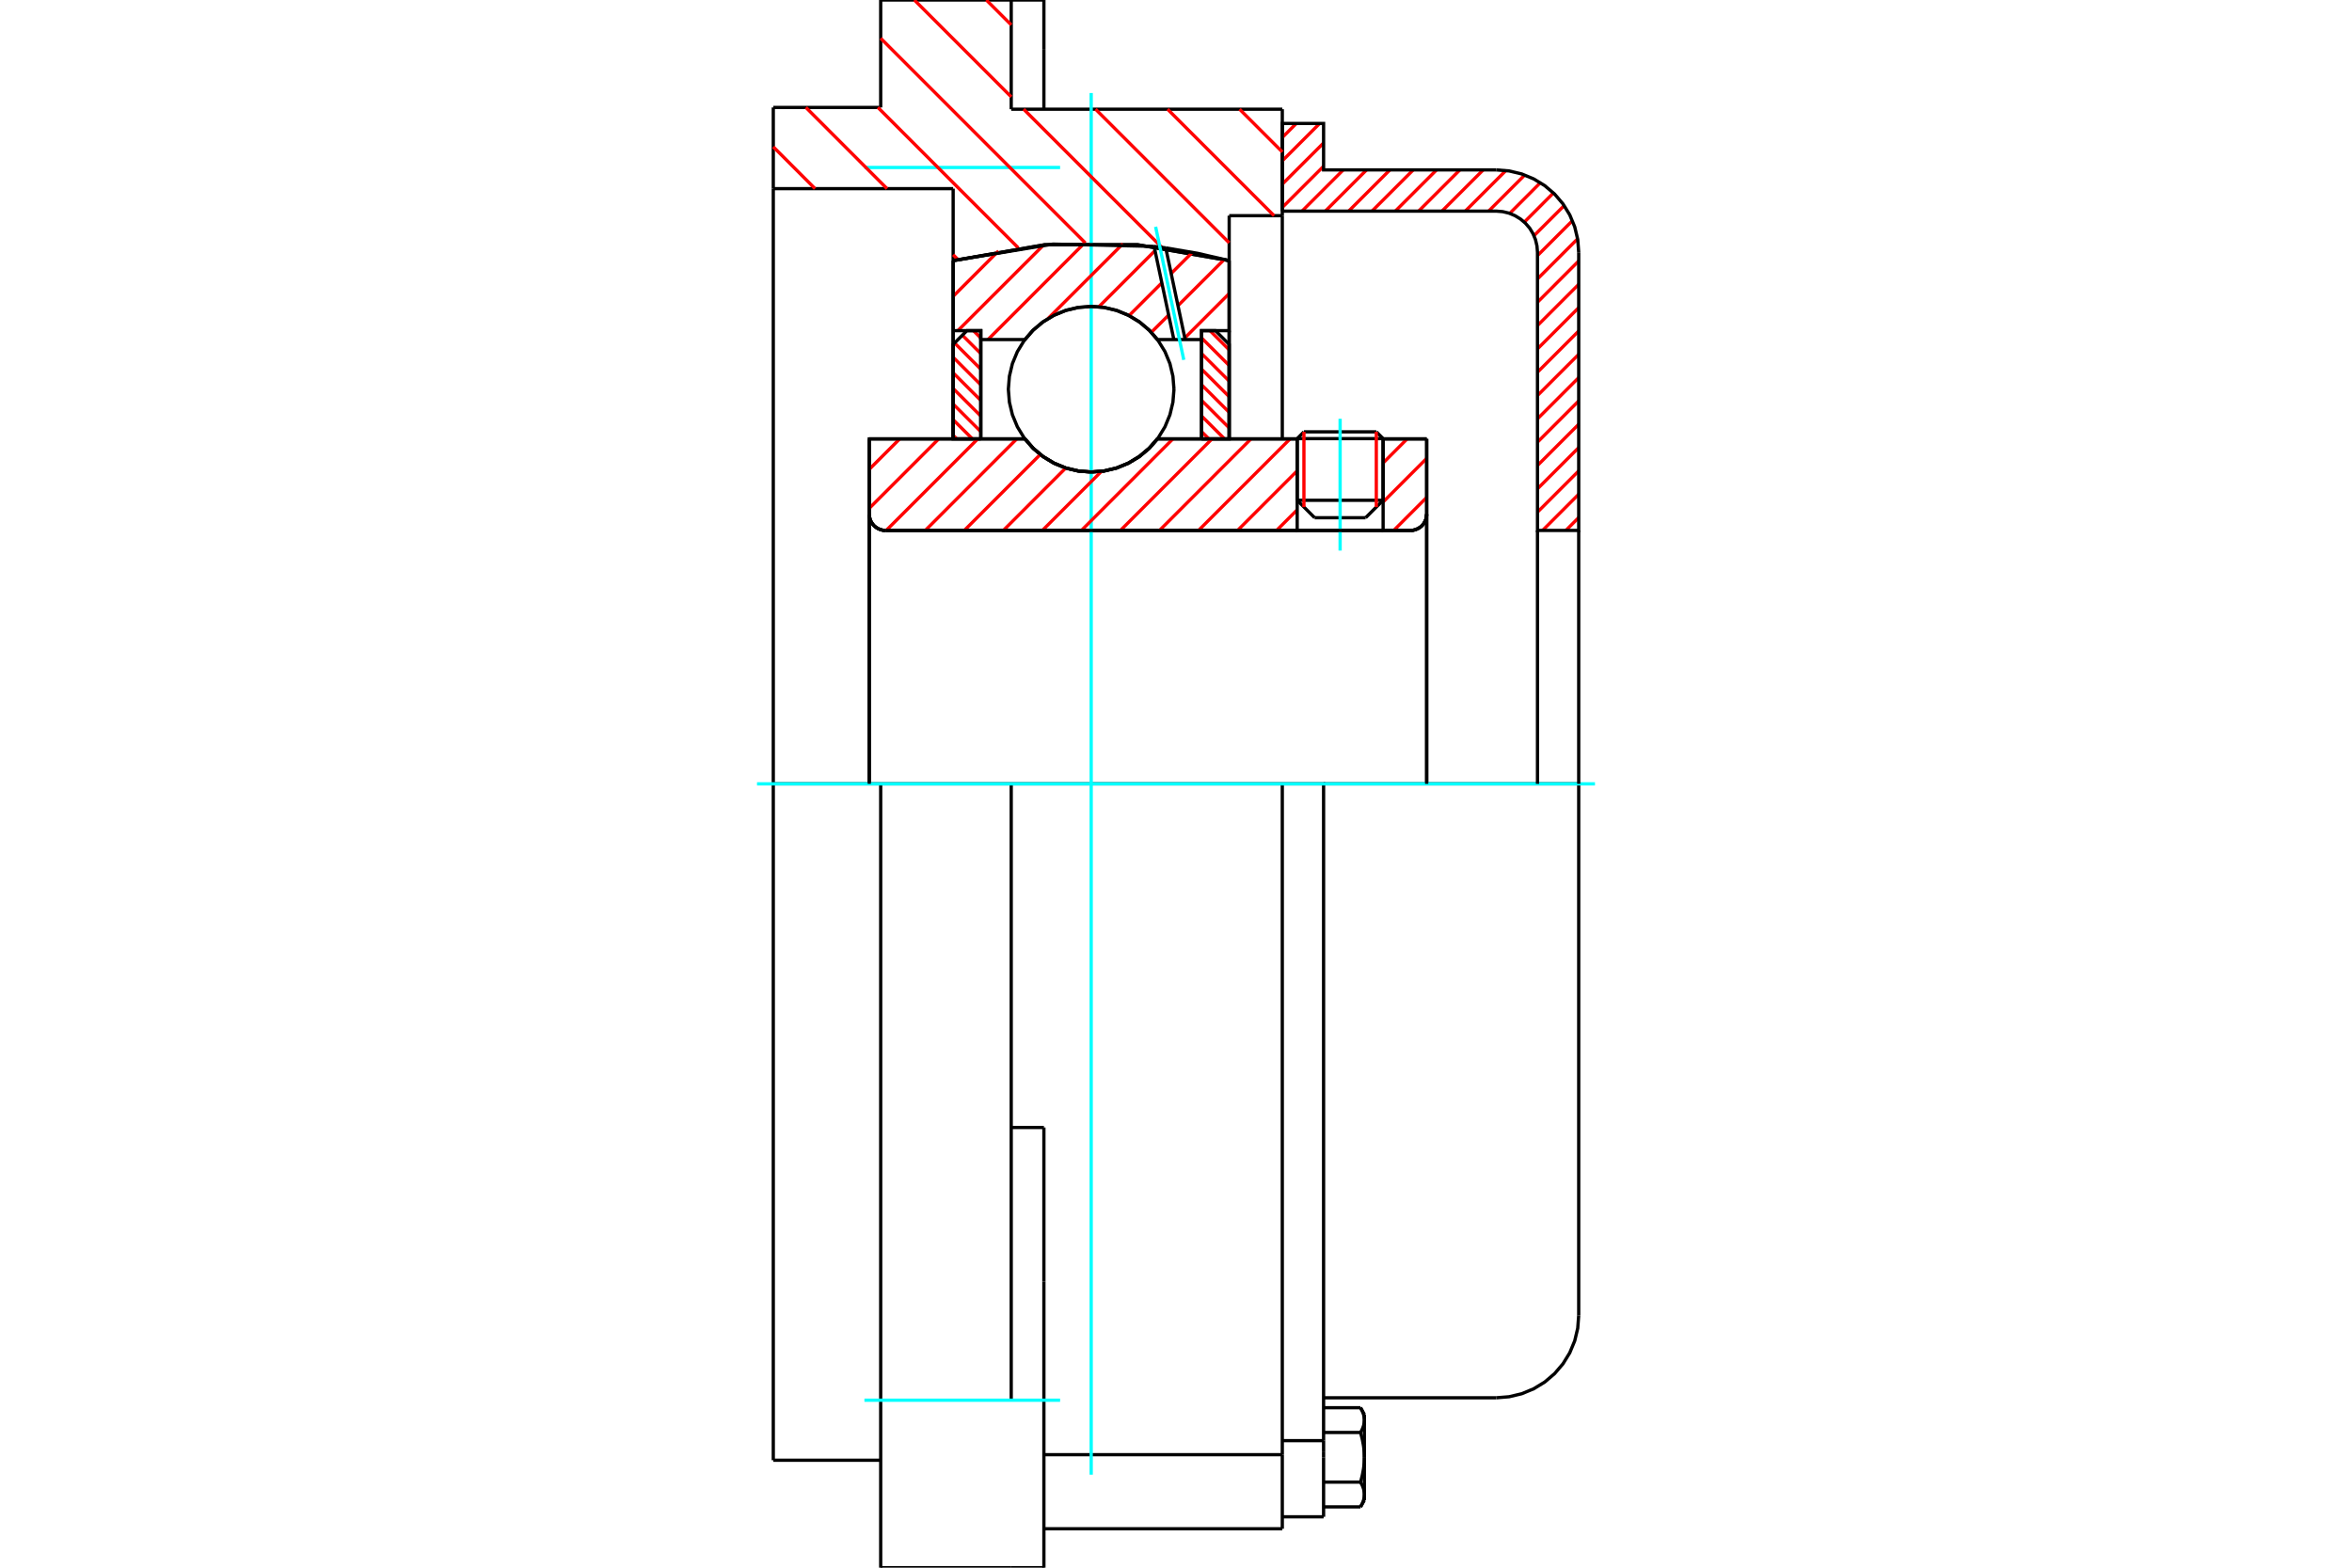 <?xml version="1.0" standalone="no"?>
<!DOCTYPE svg PUBLIC "-//W3C//DTD SVG 1.1//EN"
	"http://www.w3.org/Graphics/SVG/1.1/DTD/svg11.dtd">
<svg xmlns="http://www.w3.org/2000/svg" height="100%" width="100%" viewBox="0 0 36000 24000">
	<rect x="-1800" y="-1200" width="39600" height="26400" style="fill:#FFF"/>
	<g style="fill:none; fill-rule:evenodd" transform="matrix(1 0 0 1 0 0)">
		<g style="fill:none; stroke:#000; stroke-width:50; shape-rendering:geometricPrecision">
			<line x1="21170" y1="6715" x2="19855" y2="6715"/>
			<line x1="19958" y1="6611" x2="21066" y2="6611"/>
			<line x1="19855" y1="7659" x2="21170" y2="7659"/>
			<line x1="20902" y1="7926" x2="20122" y2="7926"/>
			<polyline points="21589,8121 21628,8118 21666,8108 21702,8093 21735,8073 21765,8048 21790,8018 21810,7985 21825,7949 21834,7911 21837,7872"/>
			<line x1="21837" y1="6719" x2="21837" y2="7872"/>
			<line x1="21170" y1="6719" x2="21837" y2="6719"/>
			<line x1="17716" y1="6719" x2="19855" y2="6719"/>
			<polyline points="15688,6719 15817,6866 15967,6991 16135,7092 16316,7166 16506,7211 16702,7226 16897,7211 17087,7166 17268,7092 17436,6991 17586,6866 17716,6719"/>
			<line x1="13305" y1="6719" x2="15688" y2="6719"/>
			<line x1="13305" y1="7872" x2="13305" y2="6719"/>
			<polyline points="13305,7872 13308,7911 13317,7949 13332,7985 13353,8018 13378,8048 13408,8073 13441,8093 13477,8108 13515,8118 13554,8121"/>
			<line x1="21589" y1="8121" x2="13554" y2="8121"/>
			<line x1="21837" y1="7872" x2="21837" y2="12000"/>
			<line x1="13305" y1="7872" x2="13305" y2="12000"/>
			<line x1="19958" y1="6611" x2="19855" y2="6715"/>
			<line x1="21170" y1="6715" x2="21066" y2="6611"/>
			<line x1="20902" y1="7926" x2="21170" y2="7659"/>
			<line x1="19855" y1="7659" x2="20122" y2="7926"/>
			<line x1="19855" y1="6715" x2="19855" y2="7659"/>
			<line x1="21170" y1="7659" x2="21170" y2="6715"/>
			<polyline points="21589,8121 21628,8118 21666,8108 21702,8093 21735,8073 21765,8048 21790,8018 21810,7985 21825,7949 21834,7911 21837,7872"/>
			<polyline points="13305,7872 13308,7911 13317,7949 13332,7985 13353,8018 13378,8048 13408,8073 13441,8093 13477,8108 13515,8118 13554,8121"/>
			<polyline points="19627,23404 19627,22310 19627,22270"/>
			<line x1="15978" y1="22270" x2="19627" y2="22270"/>
			<line x1="13480" y1="1645" x2="13480" y2="0"/>
			<polyline points="13480,24000 13480,21436 13480,12000"/>
			<line x1="15478" y1="1672" x2="19627" y2="1672"/>
			<line x1="19627" y1="12000" x2="19627" y2="22270"/>
			<line x1="19627" y1="12000" x2="15478" y2="12000"/>
			<line x1="15978" y1="17261" x2="15478" y2="17261"/>
			<line x1="13480" y1="12000" x2="11836" y2="12000"/>
			<line x1="15478" y1="12000" x2="13480" y2="12000"/>
			<line x1="14589" y1="2888" x2="11836" y2="2888"/>
			<line x1="14589" y1="3990" x2="14589" y2="2888"/>
			<polyline points="18814,3990 17413,3747 15990,3747 14589,3990"/>
			<line x1="18814" y1="3302" x2="18814" y2="3990"/>
			<line x1="19627" y1="3302" x2="18814" y2="3302"/>
			<line x1="19627" y1="1672" x2="19627" y2="3302"/>
			<line x1="15478" y1="0" x2="15478" y2="1672"/>
			<line x1="13480" y1="0" x2="15478" y2="0"/>
			<line x1="11836" y1="1645" x2="13480" y2="1645"/>
			<line x1="11836" y1="2888" x2="11836" y2="1645"/>
			<line x1="14589" y1="6719" x2="14589" y2="3990"/>
			<line x1="18814" y1="3990" x2="18814" y2="6719"/>
			<line x1="11836" y1="22355" x2="11836" y2="12000"/>
			<line x1="19627" y1="3302" x2="19627" y2="6719"/>
			<line x1="11836" y1="12000" x2="11836" y2="2888"/>
			<line x1="15978" y1="19622" x2="15978" y2="17261"/>
			<line x1="15478" y1="21436" x2="15478" y2="12000"/>
			<line x1="15978" y1="24000" x2="15978" y2="19622"/>
			<line x1="15978" y1="751" x2="15978" y2="0"/>
			<line x1="15978" y1="1672" x2="15978" y2="751"/>
			<line x1="13480" y1="24000" x2="15478" y2="24000"/>
			<line x1="15978" y1="23404" x2="19627" y2="23404"/>
			<line x1="11836" y1="22355" x2="13480" y2="22355"/>
			<line x1="15978" y1="0" x2="15478" y2="0"/>
			<line x1="15478" y1="24000" x2="15978" y2="24000"/>
			<line x1="19627" y1="22055" x2="20259" y2="22055"/>
			<line x1="20259" y1="22232" x2="20259" y2="22055"/>
			<line x1="20259" y1="22310" x2="20259" y2="22232"/>
			<line x1="20259" y1="23221" x2="20259" y2="22310"/>
			<polyline points="20259,22055 20259,12000 19627,12000"/>
			<polyline points="20824,21930 20828,21924 20831,21919 20834,21913 20837,21907 20840,21901 20843,21895 20846,21890 20849,21884 20851,21878 20854,21873 20856,21867 20858,21862 20860,21856 20862,21851 20864,21845 20866,21840 20868,21835 20870,21829 20871,21824 20873,21819 20874,21814 20875,21808 20876,21803 20877,21798 20878,21793 20879,21787 20880,21782 20881,21777 20881,21772 20882,21767 20882,21761 20883,21756 20883,21751 20883,21746 20883,21741"/>
			<polyline points="20883,22310 20883,22300 20883,22289 20883,22279 20882,22268 20882,22258 20881,22248 20881,22237 20880,22227 20879,22216 20878,22206 20877,22196 20876,22185 20875,22175 20874,22164 20873,22154 20871,22143 20870,22133 20868,22122 20866,22111 20864,22100 20862,22090 20860,22079 20858,22068 20856,22057 20854,22046 20851,22035 20849,22024 20846,22012 20843,22001 20840,21989 20837,21978 20834,21966 20831,21954 20828,21942 20824,21930"/>
			<line x1="20883" y1="21741" x2="20883" y2="22310"/>
			<polyline points="20883,22880 20883,22874 20883,22869 20883,22864 20882,22859 20882,22854 20881,22848 20881,22843 20880,22838 20879,22833 20878,22828 20877,22822 20876,22817 20875,22812 20874,22807 20873,22801 20871,22796 20870,22791 20868,22785 20866,22780 20864,22775 20862,22769 20860,22764 20858,22758 20856,22753 20854,22747 20851,22742 20849,22736 20846,22731 20843,22725 20840,22719 20837,22713 20834,22708 20831,22702 20828,22696 20824,22690"/>
			<line x1="20883" y1="22310" x2="20883" y2="22880"/>
			<polyline points="20824,22690 20828,22678 20831,22666 20834,22654 20837,22642 20840,22631 20843,22619 20846,22608 20849,22597 20851,22585 20854,22574 20856,22563 20858,22552 20860,22541 20862,22531 20864,22520 20866,22509 20868,22498 20870,22488 20871,22477 20873,22466 20874,22456 20875,22445 20876,22435 20877,22425 20878,22414 20879,22404 20880,22393 20881,22383 20881,22373 20882,22362 20882,22352 20883,22341 20883,22331 20883,22321 20883,22310"/>
			<line x1="20883" y1="22880" x2="20883" y2="22968"/>
			<polyline points="20824,23069 20828,23063 20831,23057 20834,23052 20837,23046 20840,23040 20843,23034 20846,23028 20849,23023 20851,23017 20854,23012 20856,23006 20858,23001 20860,22995 20862,22990 20864,22984 20866,22979 20868,22974 20870,22968 20871,22963 20873,22958 20874,22952 20875,22947 20876,22942 20877,22937 20878,22932 20879,22926 20880,22921 20881,22916 20881,22911 20882,22906 20882,22900 20883,22895 20883,22890 20883,22885 20883,22880"/>
			<polyline points="20883,21741 20883,21735 20883,21730 20883,21725 20882,21720 20882,21715 20881,21709 20881,21704 20880,21699 20879,21694 20878,21689 20877,21683 20876,21678 20875,21673 20874,21668 20873,21662 20871,21657 20870,21652 20868,21647 20866,21641 20864,21636 20862,21630 20860,21625 20858,21620 20856,21614 20854,21609 20851,21603 20849,21597 20846,21592 20843,21586 20840,21580 20837,21575 20834,21569 20831,21563 20828,21557 20824,21551"/>
			<line x1="20883" y1="21653" x2="20883" y2="21741"/>
			<line x1="20259" y1="23069" x2="20824" y2="23069"/>
			<line x1="20259" y1="22690" x2="20824" y2="22690"/>
			<line x1="20259" y1="21930" x2="20824" y2="21930"/>
			<line x1="20259" y1="21551" x2="20824" y2="21551"/>
			<polyline points="24164,12000 22902,12000 20259,12000"/>
			<line x1="24164" y1="20137" x2="24164" y2="12000"/>
			<line x1="19627" y1="23221" x2="20259" y2="23221"/>
			<line x1="20824" y1="23069" x2="20883" y2="22968"/>
			<line x1="20883" y1="21653" x2="20824" y2="21551"/>
			<polyline points="22902,21399 23099,21383 23292,21337 23475,21261 23644,21158 23795,21029 23923,20879 24027,20710 24103,20527 24149,20334 24164,20137"/>
			<line x1="20259" y1="21399" x2="22902" y2="21399"/>
		</g>
		<g style="fill:none; stroke:#0FF; stroke-width:50; shape-rendering:geometricPrecision">
			<line x1="20512" y1="8429" x2="20512" y2="6411"/>
			<line x1="16702" y1="22576" x2="16702" y2="1424"/>
			<line x1="11587" y1="12000" x2="24413" y2="12000"/>
			<line x1="13231" y1="2564" x2="16226" y2="2564"/>
			<line x1="13231" y1="21436" x2="16226" y2="21436"/>
		</g>
		<g style="fill:none; stroke:#F00; stroke-width:50; shape-rendering:geometricPrecision">
			<line x1="24164" y1="7923" x2="23967" y2="8121"/>
			<line x1="24164" y1="7566" x2="23610" y2="8121"/>
			<line x1="24164" y1="7209" x2="23533" y2="7840"/>
			<line x1="24164" y1="6852" x2="23533" y2="7483"/>
			<line x1="24164" y1="6495" x2="23533" y2="7126"/>
			<line x1="24164" y1="6138" x2="23533" y2="6769"/>
			<line x1="24164" y1="5781" x2="23533" y2="6412"/>
			<line x1="24164" y1="5424" x2="23533" y2="6055"/>
			<line x1="24164" y1="5067" x2="23533" y2="5698"/>
			<line x1="24164" y1="4710" x2="23533" y2="5341"/>
			<line x1="24164" y1="4353" x2="23533" y2="4984"/>
			<line x1="24164" y1="3995" x2="23533" y2="4627"/>
			<line x1="24147" y1="3656" x2="23533" y2="4270"/>
			<line x1="24067" y1="3379" x2="23533" y2="3913"/>
			<line x1="23941" y1="3148" x2="23479" y2="3609"/>
			<line x1="23777" y1="2954" x2="23331" y2="3401"/>
			<line x1="23577" y1="2797" x2="23108" y2="3267"/>
			<line x1="23338" y1="2679" x2="22785" y2="3232"/>
			<line x1="23050" y1="2610" x2="22428" y2="3232"/>
			<line x1="22702" y1="2601" x2="22071" y2="3232"/>
			<line x1="22345" y1="2601" x2="21714" y2="3232"/>
			<line x1="21988" y1="2601" x2="21357" y2="3232"/>
			<line x1="21631" y1="2601" x2="21000" y2="3232"/>
			<line x1="21274" y1="2601" x2="20643" y2="3232"/>
			<line x1="20917" y1="2601" x2="20286" y2="3232"/>
			<line x1="20560" y1="2601" x2="19929" y2="3232"/>
			<line x1="20259" y1="2545" x2="19627" y2="3176"/>
			<line x1="20259" y1="2188" x2="19627" y2="2819"/>
			<line x1="20199" y1="1890" x2="19627" y2="2462"/>
			<line x1="19842" y1="1890" x2="19627" y2="2105"/>
		</g>
		<g style="fill:none; stroke:#000; stroke-width:50; shape-rendering:geometricPrecision">
			<polyline points="19627,3232 19627,1890 20259,1890 20259,2601 22902,2601"/>
			<polyline points="24164,3863 24149,3666 24103,3473 24027,3290 23923,3121 23795,2971 23644,2842 23475,2739 23292,2663 23099,2617 22902,2601"/>
			<polyline points="24164,3863 24164,8121 23533,8121 23533,3863 23525,3765 23502,3668 23464,3577 23413,3492 23348,3417 23273,3353 23188,3301 23097,3263 23001,3240 22902,3232 19627,3232"/>
			<line x1="24164" y1="12000" x2="24164" y2="8121"/>
			<line x1="23533" y1="8121" x2="23533" y2="12000"/>
		</g>
		<g style="fill:none; stroke:#F00; stroke-width:50; shape-rendering:geometricPrecision">
			<line x1="18973" y1="1672" x2="19627" y2="2326"/>
			<line x1="17871" y1="1672" x2="19501" y2="3302"/>
			<line x1="15097" y1="0" x2="15478" y2="381"/>
			<line x1="16769" y1="1672" x2="18814" y2="3717"/>
			<line x1="13995" y1="0" x2="15478" y2="1483"/>
			<line x1="15668" y1="1672" x2="17783" y2="3787"/>
			<line x1="13480" y1="586" x2="16613" y2="3720"/>
			<line x1="13437" y1="1645" x2="15586" y2="3795"/>
			<line x1="12335" y1="1645" x2="13577" y2="2888"/>
			<line x1="14589" y1="3900" x2="14661" y2="3972"/>
			<line x1="11836" y1="2248" x2="12475" y2="2888"/>
		</g>
		<g style="fill:none; stroke:#000; stroke-width:50; shape-rendering:geometricPrecision">
			<polyline points="18814,3990 17413,3747 15990,3747 14589,3990"/>
		</g>
		<g style="fill:none; stroke:#F00; stroke-width:50; shape-rendering:geometricPrecision">
			<line x1="21066" y1="6611" x2="21066" y2="7763"/>
			<line x1="19958" y1="7763" x2="19958" y2="6611"/>
			<line x1="14589" y1="6664" x2="14645" y2="6719"/>
			<line x1="14589" y1="6425" x2="14884" y2="6719"/>
			<line x1="14589" y1="6186" x2="15012" y2="6608"/>
			<line x1="14589" y1="5947" x2="15012" y2="6369"/>
			<line x1="14589" y1="5708" x2="15012" y2="6130"/>
			<line x1="14589" y1="5469" x2="15012" y2="5891"/>
			<line x1="14611" y1="5251" x2="15012" y2="5652"/>
			<line x1="14730" y1="5132" x2="15012" y2="5413"/>
			<line x1="14899" y1="5062" x2="15012" y2="5174"/>
		</g>
		<g style="fill:none; stroke:#000; stroke-width:50; shape-rendering:geometricPrecision">
			<polyline points="15012,6719 15012,5062 14800,5062 14589,5273 14589,6719 15012,6719"/>
		</g>
		<g style="fill:none; stroke:#F00; stroke-width:50; shape-rendering:geometricPrecision">
			<line x1="18520" y1="5062" x2="18814" y2="5356"/>
			<line x1="18391" y1="5173" x2="18814" y2="5595"/>
			<line x1="18391" y1="5412" x2="18814" y2="5834"/>
			<line x1="18391" y1="5651" x2="18814" y2="6073"/>
			<line x1="18391" y1="5890" x2="18814" y2="6312"/>
			<line x1="18391" y1="6129" x2="18814" y2="6551"/>
			<line x1="18391" y1="6368" x2="18743" y2="6719"/>
			<line x1="18391" y1="6607" x2="18504" y2="6719"/>
		</g>
		<g style="fill:none; stroke:#000; stroke-width:50; shape-rendering:geometricPrecision">
			<polyline points="18391,6719 18391,5062 18603,5062 18814,5273 18814,6719 18391,6719"/>
			<polyline points="17969,5959 17953,5760 17907,5567 17831,5383 17727,5214 17598,5062 17447,4933 17277,4829 17093,4753 16900,4707 16702,4691 16503,4707 16310,4753 16126,4829 15957,4933 15805,5062 15676,5214 15572,5383 15496,5567 15450,5760 15434,5959 15450,6157 15496,6350 15572,6534 15676,6704 15805,6855 15957,6984 16126,7088 16310,7164 16503,7210 16702,7226 16900,7210 17093,7164 17277,7088 17447,6984 17598,6855 17727,6704 17831,6534 17907,6350 17953,6157 17969,5959"/>
		</g>
		<g style="fill:none; stroke:#F00; stroke-width:50; shape-rendering:geometricPrecision">
			<line x1="18814" y1="4494" x2="18135" y2="5173"/>
			<line x1="18738" y1="3973" x2="18030" y2="4680"/>
			<line x1="17888" y1="4823" x2="17622" y2="5088"/>
			<line x1="18250" y1="3864" x2="17926" y2="4187"/>
			<line x1="17783" y1="4330" x2="17281" y2="4832"/>
			<line x1="17679" y1="3837" x2="16819" y2="4697"/>
			<line x1="17187" y1="3732" x2="16040" y2="4878"/>
			<line x1="16603" y1="3717" x2="15123" y2="5198"/>
			<line x1="15972" y1="3752" x2="14661" y2="5062"/>
			<line x1="15283" y1="3842" x2="14589" y2="4537"/>
		</g>
		<g style="fill:none; stroke:#000; stroke-width:50; shape-rendering:geometricPrecision">
			<polyline points="14589,6719 14589,5062 14589,3990"/>
			<polyline points="17665,3772 16117,3737 14589,3990"/>
			<polyline points="17843,3795 17754,3783 17665,3772"/>
			<polyline points="18814,3990 18331,3878 17843,3795"/>
			<polyline points="18814,3990 18814,5062 18391,5062 18391,5198 18391,6719"/>
			<polyline points="18391,5198 18140,5198 17967,5198 17716,5198 17586,5051 17436,4926 17268,4825 17087,4751 16897,4706 16702,4691 16506,4706 16316,4751 16135,4825 15967,4926 15817,5051 15688,5198 15012,5198 15012,6719"/>
			<polyline points="15012,5198 15012,5062 14589,5062"/>
			<line x1="18814" y1="5062" x2="18814" y2="6719"/>
		</g>
		<g style="fill:none; stroke:#0FF; stroke-width:50; shape-rendering:geometricPrecision">
			<line x1="18119" y1="5509" x2="17688" y2="3472"/>
		</g>
		<g style="fill:none; stroke:#000; stroke-width:50; shape-rendering:geometricPrecision">
			<line x1="17967" y1="5198" x2="17665" y2="3772"/>
			<line x1="18140" y1="5198" x2="17843" y2="3795"/>
		</g>
		<g style="fill:none; stroke:#F00; stroke-width:50; shape-rendering:geometricPrecision">
			<line x1="21837" y1="7615" x2="21332" y2="8121"/>
			<line x1="21837" y1="7017" x2="21170" y2="7685"/>
			<line x1="21538" y1="6719" x2="21170" y2="7088"/>
			<line x1="19855" y1="7805" x2="19539" y2="8121"/>
			<line x1="19855" y1="7208" x2="18942" y2="8121"/>
			<line x1="19746" y1="6719" x2="18344" y2="8121"/>
			<line x1="19148" y1="6719" x2="17747" y2="8121"/>
			<line x1="18551" y1="6719" x2="17149" y2="8121"/>
			<line x1="17953" y1="6719" x2="16552" y2="8121"/>
			<line x1="16859" y1="7216" x2="15954" y2="8121"/>
			<line x1="16313" y1="7164" x2="15357" y2="8121"/>
			<line x1="15922" y1="6958" x2="14759" y2="8121"/>
			<line x1="15563" y1="6719" x2="14162" y2="8121"/>
			<line x1="14966" y1="6719" x2="13564" y2="8121"/>
			<line x1="14368" y1="6719" x2="13305" y2="7782"/>
			<line x1="13771" y1="6719" x2="13305" y2="7185"/>
		</g>
		<g style="fill:none; stroke:#000; stroke-width:50; shape-rendering:geometricPrecision">
			<line x1="21837" y1="12000" x2="21837" y2="6719"/>
			<polyline points="21589,8121 21628,8118 21666,8108 21702,8093 21735,8073 21765,8048 21790,8018 21810,7985 21825,7949 21834,7911 21837,7872"/>
			<polyline points="21589,8121 21170,8121 21170,6719"/>
			<polyline points="21170,8121 19855,8121 19855,6719"/>
			<line x1="19855" y1="8121" x2="13554" y2="8121"/>
			<polyline points="13305,7872 13308,7911 13317,7949 13332,7985 13353,8018 13378,8048 13408,8073 13441,8093 13477,8108 13515,8118 13554,8121"/>
			<polyline points="13305,7872 13305,6719 13728,6719 15688,6719 15817,6866 15967,6991 16135,7092 16316,7166 16506,7211 16702,7226 16897,7211 17087,7166 17268,7092 17436,6991 17586,6866 17716,6719 19855,6719"/>
			<line x1="21170" y1="6719" x2="21837" y2="6719"/>
			<line x1="13305" y1="12000" x2="13305" y2="7872"/>
		</g>
	</g>
</svg>
